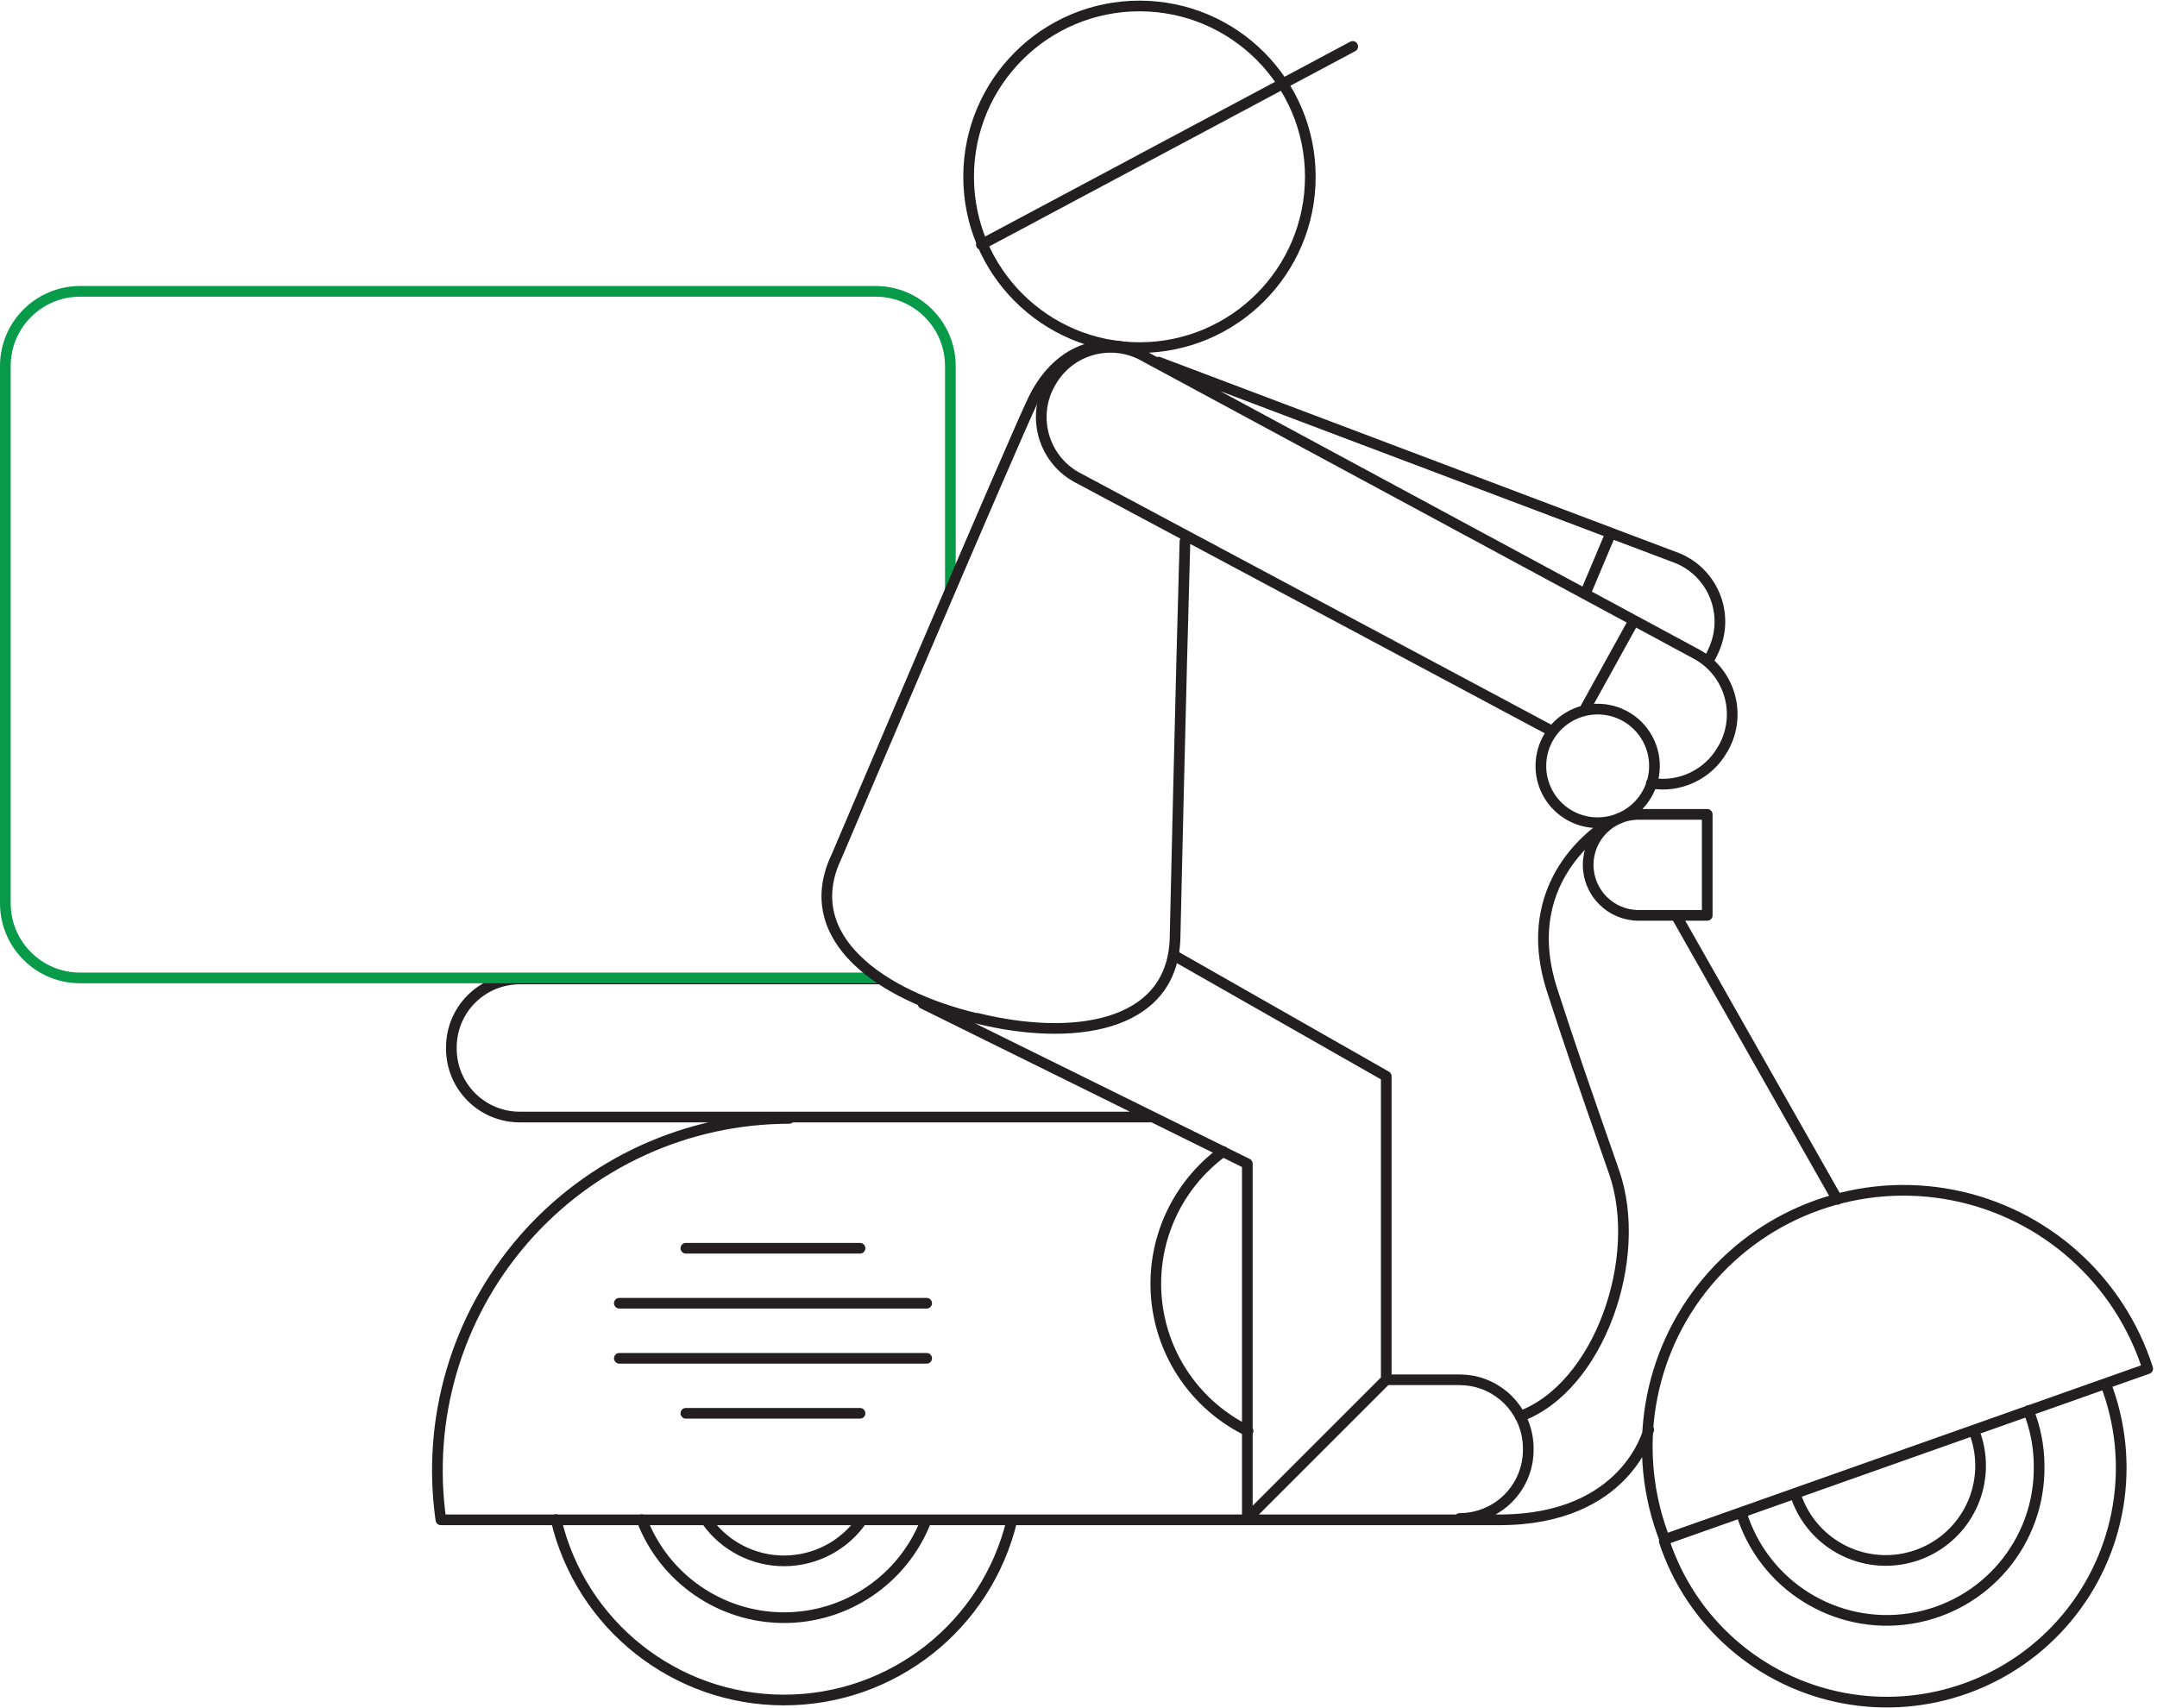 <?xml version="1.0" encoding="UTF-8"?> <svg xmlns="http://www.w3.org/2000/svg" xmlns:xlink="http://www.w3.org/1999/xlink" width="202px" height="160px" viewBox="0 0 202 160"><!-- Generator: Sketch 61.2 (89653) - https://sketch.com --><title>Website_RequestSamples_ICON_black</title><desc>Created with Sketch.</desc><g id="Page-1" stroke="none" stroke-width="1" fill="none" fill-rule="evenodd" stroke-linecap="round" stroke-linejoin="round"><g id="Website_RequestSamples_ICON_black"><path d="M58,127.23 L86.78,127.23 M58,122.07 L86.78,122.07 M64.23,132.38 L80.54,132.38 M64.23,116.92 L80.54,116.92 M142.35,132.67 C149.75,129.95 153.97,117.85 151.16,109.79 C148.35,101.73 146.98,97.79 145.35,92.73 C141.83,81.81 150.97,76.93 150.97,76.93 M159.88,85.74 L153.46,85.74 C150.848,85.74 148.73,83.622 148.73,81.01 C148.73,78.398 150.848,76.28 153.46,76.28 L159.88,76.28 L159.88,85.74 Z M116.88,134.04 C112.034,131.69 108.777,126.969 108.299,121.605 C107.822,116.24 110.195,111.019 114.55,107.85 M107.68,104.63 L48.68,104.63 C46.981,104.633 45.35,103.96 44.148,102.759 C42.946,101.559 42.27,99.929 42.27,98.23 L42.27,98.1 C42.27,96.401 42.946,94.771 44.148,93.571 C45.35,92.37 46.981,91.697 48.68,91.7 L82.4,91.7 M157.02,85.84 L172.06,112.35 M126.68,4.35 L91.9,22.91 M155.9,144.2 C152.725,136.043 154.242,126.804 159.859,120.091 C165.476,113.378 174.303,110.256 182.892,111.944 C191.481,113.631 198.47,119.861 201.13,128.2 L155.9,144.2 Z M73.9,104.76 C64.352,104.763 55.274,108.908 49.018,116.121 C42.762,123.335 39.943,132.907 41.29,142.36 L140.4,142.36 C152.4,142.36 154.4,133.91 154.4,133.91 M80.71,142.39 C79.064,144.762 76.366,146.184 73.478,146.202 C70.591,146.22 67.876,144.831 66.2,142.48 M86.7,142.48 C84.544,147.962 79.239,151.555 73.349,151.522 C67.458,151.488 62.194,147.836 60.1,142.33 M94.77,142.38 C92.413,152.274 83.567,159.251 73.396,159.236 C63.226,159.222 54.399,152.22 52.07,142.32 M189.96,132.12 C190.616,133.761 190.955,135.512 190.96,137.28 C191.078,144.389 185.942,150.499 178.918,151.604 C171.895,152.709 165.13,148.472 163.06,141.67 M197.18,129.59 C200.046,137.025 198.657,145.43 193.551,151.548 C188.446,157.665 180.426,160.536 172.598,159.048 C164.77,157.559 158.363,151.945 155.86,144.38 M149.62,77.06 C151.773,77.06 153.713,75.763 154.536,73.774 C155.359,71.784 154.902,69.495 153.378,67.975 C151.855,66.454 149.565,66.001 147.577,66.828 C145.59,67.654 144.296,69.597 144.3,71.75 C144.3,73.16 144.861,74.512 145.859,75.508 C146.857,76.504 148.21,77.063 149.62,77.06 L149.62,77.06 Z M160.14,61.6 C160.274,61.364 160.394,61.12 160.5,60.87 L160.55,60.75 C161.22,59.181 161.239,57.411 160.604,55.828 C159.968,54.245 158.729,52.979 157.16,52.31 L108.5,33.92 M150.75,50.17 L148.59,55.29 M106.71,32.56 C115.547,32.56 122.71,25.397 122.71,16.56 C122.71,7.723 115.547,0.56 106.71,0.56 C97.873,0.56 90.71,7.723 90.71,16.56 C90.71,25.397 97.873,32.56 106.71,32.56 L106.71,32.56 Z M110.07,89.56 L129.82,100.81 L129.82,129.23 L116.82,142.23 M136.69,142.23 C138.394,142.233 140.03,141.557 141.236,140.353 C142.442,139.149 143.12,137.514 143.12,135.81 L143.12,135.67 C143.116,132.533 140.852,129.856 137.76,129.33 C137.406,129.274 137.048,129.244 136.69,129.24 L129.81,129.24 M86.43,94 L116.81,109 L116.81,142.23 M154.64,73.36 C157.322,73.816 160.002,72.535 161.33,70.16 L161.4,70.05 C163.134,66.952 162.028,63.035 158.93,61.3 L107.22,33.4 C105.746,32.545 103.992,32.311 102.345,32.75 C100.698,33.188 99.293,34.264 98.44,35.74 L98.37,35.86 C96.602,38.934 97.653,42.86 100.72,44.64 L145.32,68.47 M152.98,58.19 L148.39,66.49 M184.84,133.99 C185.267,135.045 185.484,136.172 185.48,137.31 C185.467,141.688 182.264,145.403 177.936,146.062 C173.607,146.721 169.445,144.126 168.13,139.95" id="Shape" stroke="#231F20"></path><path d="M89,55.17 L89,34.29 C89,30.424 85.866,27.29 82,27.29 L7.5,27.29 C3.634,27.29 0.5,30.424 0.5,34.29 L0.5,84.6 C0.5,88.466 3.634,91.6 7.5,91.6 L82.16,91.6" id="Path" stroke="#079A49"></path><path d="M105.65,32.6 L105.65,32.6 C101.98,31.71 98.65,33.51 96.74,37.48 C94.83,41.45 78.34,80.23 78.34,80.23 C74.7,87.86 82.6,93.28 91.34,95.38 L91.5,95.38 C100.25,97.55 109.76,96.38 110.04,87.93 C110.04,87.93 110.6,63.25 110.97,50.71" id="Path" stroke="#231F20"></path></g></g></svg> 